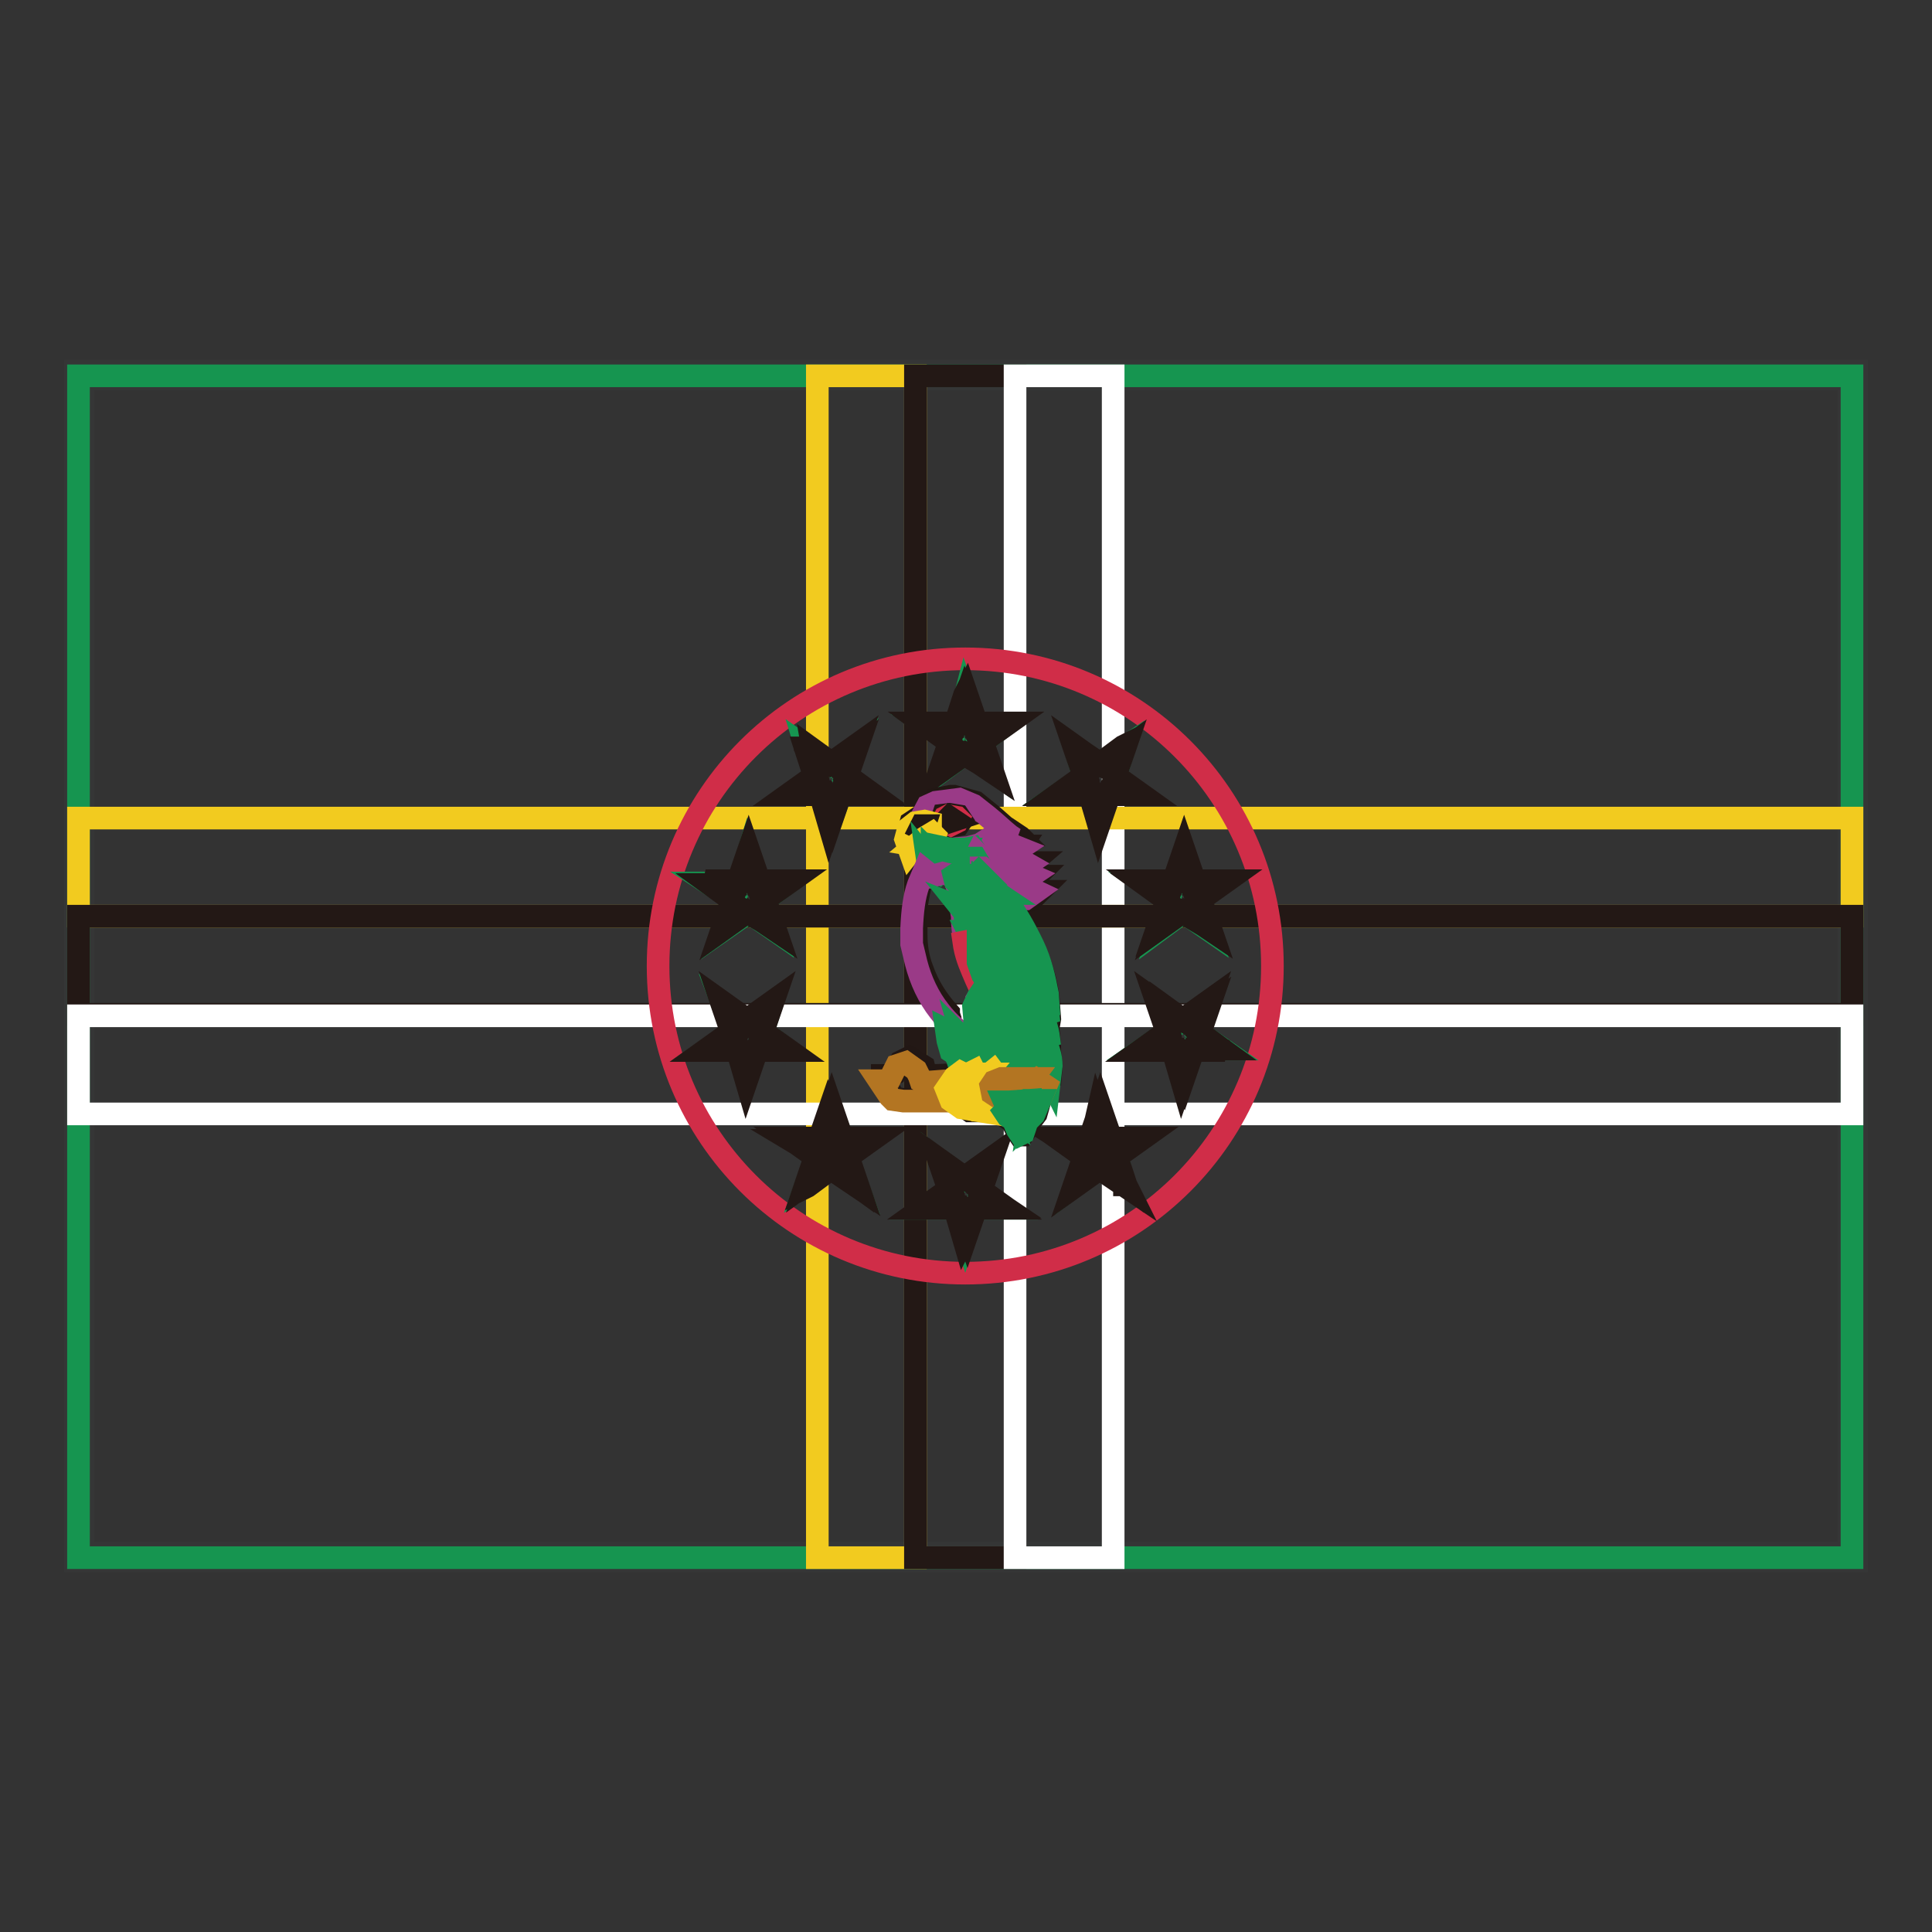 <?xml version="1.0" encoding="utf-8"?>
<!-- Svg Vector Icons : http://www.onlinewebfonts.com/icon -->
<!DOCTYPE svg PUBLIC "-//W3C//DTD SVG 1.1//EN" "http://www.w3.org/Graphics/SVG/1.1/DTD/svg11.dtd">
<svg version="1.1" xmlns="http://www.w3.org/2000/svg" xmlns:xlink="http://www.w3.org/1999/xlink" x="0px" y="0px" viewBox="0 0 256 256" enable-background="new 0 0 256 256" xml:space="preserve">
<rect x="0" y="0" width="256" height="256" fill="#333333" stroke="none"/>
<g> <path stroke-width="3" fill-opacity="0" stroke="#353636"  d="M11,205.8H245V50.2H11V205.8z M245.4,206.4v-0.6V206.4z M10,206.8V49.2h236v157.6H10z"/> <path stroke-width="3" fill-opacity="0" stroke="#169550"  d="M10.4,49.8h235v156.6h-235V49.8z"/> <path stroke-width="3" fill-opacity="0" stroke="#f2cb1f"  d="M108.3,49.8h13v156.6h-13V49.8z"/> <path stroke-width="3" fill-opacity="0" stroke="#231815"  d="M121.3,49.8h13.2v156.6h-13.2V49.8z"/> <path stroke-width="3" fill-opacity="0" stroke="#ffffff"  d="M134.5,49.8h13v156.6h-13V49.8z"/> <path stroke-width="3" fill-opacity="0" stroke="#f2cb1f"  d="M10.4,108.4h235v13h-235V108.4z"/> <path stroke-width="3" fill-opacity="0" stroke="#231815"  d="M10.4,121.4h235v13h-235V121.4z"/> <path stroke-width="3" fill-opacity="0" stroke="#ffffff"  d="M10.4,134.6h235v13h-235V134.6z"/> <path stroke-width="3" fill-opacity="0" stroke="#d02d48"  d="M87.2,128c0,22.5,18.2,40.7,40.7,40.7s40.7-18.2,40.7-40.7c0-22.5-18.2-40.7-40.7-40.7S87.2,105.5,87.2,128 z"/> <path stroke-width="3" fill-opacity="0" stroke="#169550"  d="M127.9,92.2l1.4,3.9h3.9l-3.1,2.3l1.2,3.7l-3.3-2.3l-3.1,2.3l1.2-3.7l-3.3-2.3h4.1L127.9,92.2z"/> <path stroke-width="3" fill-opacity="0" stroke="#231815"  d="M131,101.9l-1.2-3.5l2.9-2.1h-3.7l-1.2-3.5l-1.2,3.5h-3.7l2.9,2.1l-1.2,3.5l2.9-2.1L131,101.9L131,101.9z  M127.9,99.9l-3.5,2.5l1.4-4.1l-3.5-2.5h4.3l1.2-3.7l0.2-0.4l1.4,4.1h4.3l-3.5,2.5l1.4,4.1L127.9,99.9z"/> <path stroke-width="3" fill-opacity="0" stroke="#169550"  d="M106.8,99l3.3,2.3l3.3-2.3l-1.4,3.9l3.3,2.3h-3.9l-1.4,3.9l-1.2-3.9h-4.1l3.3-2.3L106.8,99z"/> <path stroke-width="3" fill-opacity="0" stroke="#231815"  d="M108.3,102.8l-2.9,2.1h3.7l1.2,3.5l1.2-3.5h3.7l-2.9-2.1l1.2-3.5l-2.9,2.1l-2.9-2.1L108.3,102.8 L108.3,102.8z M108.7,105.3h-4.3l3.5-2.5l-1.2-3.7h0.2h-0.2l-0.2-0.4l3.5,2.5l3.5-2.5l-1.4,4.1l3.5,2.5h-4.3l-1.4,4.1L108.7,105.3z "/> <path stroke-width="3" fill-opacity="0" stroke="#169550"  d="M93.8,117h4.1l1.2-3.9l1.4,3.9h3.9l-3.1,2.3l1.2,3.9l-3.3-2.3l-3.3,2.3l1.4-3.9L93.8,117z"/> <path stroke-width="3" fill-opacity="0" stroke="#231815"  d="M102.2,122.8l-1.2-3.5l2.9-2.1h-3.7l-1.2-3.5l-1.2,3.5h-3.7l2.9,2.1l-1.2,3.5l2.9-2.1L102.2,122.8 L102.2,122.8z M99.1,120.8l-3.5,2.5l1.4-4.1l-3.1-2.3v-0.2v0.2l-0.4-0.2h4.3l1.4-4.1l1.4,4.1h4.3l-3.5,2.5l1.4,4.1L99.1,120.8z"/> <path stroke-width="3" fill-opacity="0" stroke="#169550"  d="M93.8,139l3.3-2.3l-1.4-3.7l3.3,2.3l3.3-2.3l-1.2,3.7l3.1,2.3h-3.9l-1.4,3.9l-1.2-3.9H93.8z"/> <path stroke-width="3" fill-opacity="0" stroke="#231815"  d="M97.9,139l1.2,3.5l1.2-3.5h3.7l-3.1-2.1l1.2-3.5l-2.9,2.1l-2.9-2.1l1.2,3.5l-2.9,2.1H97.9L97.9,139z  M97.7,139.2h-3.9V139v0.2V139v0.2h-0.4l3.5-2.5l-1.4-4.1l3.5,2.5l3.5-2.5l-1.4,4.1l3.5,2.5h-4.3l-1.4,4.1L97.7,139.2z"/> <path stroke-width="3" fill-opacity="0" stroke="#169550"  d="M106.8,157l1.4-3.9l-3.3-2.3h4.1l1.2-3.7l1.4,3.7h3.9l-3.3,2.3l1.4,3.9l-3.3-2.3L106.8,157z"/> <path stroke-width="3" fill-opacity="0" stroke="#231815"  d="M108.3,153.2l-1.2,3.5l2.9-2.1l2.9,2.1l-1.2-3.5l2.9-2.1h-3.7l-1.2-3.5l-1.2,3.5h-3.7L108.3,153.2 L108.3,153.2z M110.1,154.9l-3.1,2.3l-0.4,0.2l1.4-4.1l-3.5-2.5h4.3l1.4-4.1l1.4,4.1h4.3l-3.5,2.5l1.4,4.1L110.1,154.9L110.1,154.9 z"/> <path stroke-width="3" fill-opacity="0" stroke="#169550"  d="M127.9,163.8l-1.2-3.7h-4.1l3.3-2.3l-1.2-3.9l3.1,2.3l3.3-2.3l-1.2,3.9l3.1,2.3h-3.9L127.9,163.8z"/> <path stroke-width="3" fill-opacity="0" stroke="#231815"  d="M126.2,157.8l-2.9,2.1h3.7l1.2,3.5l1.2-3.5h3.7l-3.1-2.1l1.2-3.5l-2.9,2.1l-2.9-2.1L126.2,157.8z  M126.5,160.1h-4.3l3.5-2.5l-1.4-4.1l3.5,2.5l3.5-2.5l-1.4,4.1l3.5,2.5h-4.3l-1.2,3.7l-0.2,0.4L126.5,160.1z"/> <path stroke-width="3" fill-opacity="0" stroke="#169550"  d="M149,157l-3.3-2.3l-3.1,2.3l1.2-3.9l-3.3-2.3h4.1l1.2-3.7l1.4,3.7h3.9l-3.1,2.3L149,157z"/> <path stroke-width="3" fill-opacity="0" stroke="#231815"  d="M144,153.2l-1.2,3.5l2.9-2.1l2.9,2.1l-1.2-3.5l2.9-2.1h-3.7l-1.2-3.5l-0.8,3.5h-3.9L144,153.2z  M145.7,154.9l-3.5,2.5l1.4-4.1l-3.5-2.5h4.3l1.4-4.1l1.4,4.1h4.3l-3.5,2.5l1.2,3.7h-0.2v-0.2v0.2h0.2l0.2,0.4L145.7,154.9 L145.7,154.9z"/> <path stroke-width="3" fill-opacity="0" stroke="#169550"  d="M162,139h-3.9l-1.4,3.9l-1.2-3.9h-4.1l3.3-2.3l-1.2-3.7l3.1,2.3l3.3-2.3l-1.2,3.7L162,139z"/> <path stroke-width="3" fill-opacity="0" stroke="#231815"  d="M155,136.9l-2.9,2.1h3.7l1.2,3.5l1.2-3.5h3.7l-2.9-2.1l1.2-3.5l-2.9,2.1l-2.9-2.1L155,136.9L155,136.9z  M155.4,139.2h-4.3l3.5-2.5l-1.4-4.1l3.5,2.5l3.5-2.5l-1.4,4.1l3.1,2.3v0.2V139v0.2V139l0.4,0.2h-4.3l-1.4,4.1L155.4,139.2z"/> <path stroke-width="3" fill-opacity="0" stroke="#169550"  d="M162,117l-3.1,2.3l1.2,3.9l-3.3-2.3l-3.1,2.3l1.2-3.9l-3.3-2.3h4.1l1.2-3.9l1.4,3.9H162z"/> <path stroke-width="3" fill-opacity="0" stroke="#231815"  d="M159.8,122.8l-1.2-3.5l2.9-2.1h-3.7l-1.2-3.5l-1.2,3.5h-3.7l2.9,2.1l-1.2,3.5l2.9-2.1L159.8,122.8 L159.8,122.8z M156.8,120.8l-3.5,2.5l1.4-4.1l-3.5-2.5h4.3l1.4-4.1l1.4,4.1h3.9v0.2v-0.2h0.4l-3.5,2.5l1.4,4.1L156.8,120.8z"/> <path stroke-width="3" fill-opacity="0" stroke="#169550"  d="M149,99l-1.2,3.9l3.1,2.3h-3.9l-1.4,3.9l-1.2-3.9h-4.1l3.3-2.3l-1.2-3.9l3.1,2.3L149,99z"/> <path stroke-width="3" fill-opacity="0" stroke="#231815"  d="M144,102.8l-3.1,2.1h3.7l1.2,3.5l1.2-3.5h3.7l-2.9-2.1l1.2-3.5l-2.9,2.1l-3.1-2.1L144,102.8z M144.4,105.3 h-4.3l3.5-2.5l-1.4-4.1l3.5,2.5l3.1-2.3l0.4-0.2l-1.4,4.1l3.5,2.5h-4.3l-1.4,4.1L144.4,105.3z"/> <path stroke-width="3" fill-opacity="0" stroke="#221714"  d="M126,105.5h0.4l2.9,0.8l2.1,1.7l1.7,1.5l2.1,1.4l0.2,0.2l-1.2,0.2h-1l1.5,0.8h0.6l-0.4,0.6l-0.6,0.6l1.7,1 h0.8l-1.4,1.2l1.4,0.6h0.6l-1.4,1.4l1.2,0.6h0.6l-1.2,1.2l-1.7,0.4l-1.4-0.4c1.5,2.1,2.7,4.5,3.7,6.8c0.8,1.9,1.5,4.1,1.7,6.2 l0.2,2.7l-0.2,1.2v0.2l0.2,2.3v0.6l0.2,1.7v0.4l-0.2,2.3l-1-2.3v1.5l0.6,0.8l-0.4,1.4l-0.4,0.4l-0.6,2.1l-0.6,0.8l-0.4,0.2 l-0.4,1.2l-0.4,0.6h-0.4l-0.4-0.6l-0.6-1.2l-0.6-0.4l-0.6-1l-1-0.2H131l-1,0.2h-1.5l-1.9-1.4h-5l-2.7-0.2l-0.4-0.2l-0.4-0.6l-1-1.5 l-0.2-0.6v-0.2h1.2l0.4-0.2l0.2-0.6l0.6-1l1.2-0.6l1.9,1.2l0.2,0.8v0.4h0.2c1.2,0,2.5,0,3.9-0.2l1.2-1.2l-0.6-1.9l-0.8-0.6 l-0.6-1.4V135l-0.2-0.6v-0.2c-1.5-1.7-2.7-3.5-3.5-5.8c-0.6-1.5-0.8-3.1-0.8-4.6v-3.3c0.2-2.1,0.8-4.5,1.7-6.4l0.2-0.4l0.4-1 l0.2-0.6l0.4-0.4l0.2-0.6h-0.2l-1.4,0.6l-1.2-0.2l-0.6,1.5l-0.8-2.5l0.4-1.5l1.2-0.8l0.8-0.2l1.2-2.1L126,105.5L126,105.5z"/> <path stroke-width="3" fill-opacity="0" stroke="#9a3a87"  d="M124,106.3l3.1-0.4l1.9,0.8l1.9,1.5c1,0.8,1.9,1.7,2.9,2.5l0.6,0.4l-1.9-0.2l-0.8-0.2l-1.9,1.2l-1.5,0.4 l-2.3,0.2l-2.3-0.4l0.4-0.8l-0.6-1.2v-0.8l-0.4-0.8l-1-0.2l0.8-1.5L124,106.3z"/> <path stroke-width="3" fill-opacity="0" stroke="#221714"  d="M125.8,107.9l1.2,0.2l0.4,0.6l-0.4,0.6l-1.2,0.2L125,109l-0.2-0.4l0.2-0.6L125.8,107.9z"/> <path stroke-width="3" fill-opacity="0" stroke="#d02d48"  d="M125.6,108.1l1.2,0.2l0.2,0.2l-0.2,0.4l-0.8,0.4l-0.8-0.4l-0.2-0.2l0.2-0.4L125.6,108.1z"/> <path stroke-width="3" fill-opacity="0" stroke="#221714"  d="M125.8,108.3l0.6,0.4l-0.6,0.2l-0.2-0.4L125.8,108.3z"/> <path stroke-width="3" fill-opacity="0" stroke="#f2cb1f"  d="M121.3,109l1.2-0.2l0.8,0.2v0.8l-0.6,0.8l-0.6,0.4l-1.5,1.9l-0.6-1.7l0.4-1.5L121.3,109z"/> <path stroke-width="3" fill-opacity="0" stroke="#221714"  d="M122.1,109.4h0.4l-0.2,0.6l-0.4-0.2L122.1,109.4z"/> <path stroke-width="3" fill-opacity="0" stroke="#f2cb1f"  d="M123.5,110.4l0.4,0.4l-0.2,0.6l-1.2,0.8l-1.2-0.2l1.2-1L123.5,110.4z"/> <path stroke-width="3" fill-opacity="0" stroke="#9a3a87"  d="M131.8,110.8h0.2l0.6,0.2l0.4,0.2l1.2,0.8l1,0.4l-1.5,1l-1.7-0.2l-2.1-1.2L131.8,110.8z"/> <path stroke-width="3" fill-opacity="0" stroke="#9a3a87"  d="M129.1,112.3l0.4-0.2l2.3,1.4l2.3-0.2l2.1,1.2l-1.2,0.8l-1.5,0.2l-1.7-0.8l-2.1-1.5L129.1,112.3z"/> <path stroke-width="3" fill-opacity="0" stroke="#169550"  d="M123.8,113.1l0.2-1l1.9,0.4v0.8l-1.2,0.6L123.8,113.1z M127.9,112.5l1-0.2l0.4,0.6v0.4l-1.5,0.2 L127.9,112.5z M126.4,112.5h1.4l-0.6,1.2H126L126.4,112.5z"/> <path stroke-width="3" fill-opacity="0" stroke="#169550"  d="M123.5,113.1l0.8,0.8l1.2,0.2l-0.6,0.8l-1.4-0.4V113.1z"/> <path stroke-width="3" fill-opacity="0" stroke="#9a3a87"  d="M129.5,113.1c0.8,0.8,1.7,1.5,2.7,2.1l1.9,0.4l1-0.2h0.2l1.4,0.6l-1.5,1l-1.9-0.2l-2.5-1.5l-0.8-0.6l-0.8-1 L129.5,113.1L129.5,113.1z"/> <path stroke-width="3" fill-opacity="0" stroke="#169550"  d="M128.9,113.7h0.4l0.6,1l-0.2,0.8h-0.8l0.4-0.8L128.9,113.7z M127.1,114.1l0.6-0.4l1,0.2l0.2,1l-0.8,0.8 l-1-0.2l0.2-0.4L127.1,114.1z M125.8,113.9l1.2,0.2v0.8l-0.4,0.8H125l0.2-0.8l0.2-0.2L125.8,113.9z M123.1,115.4l-0.2-1.4l0.8,1 h1.4l-0.8,0.8L123.1,115.4z"/> <path stroke-width="3" fill-opacity="0" stroke="#9a3a87"  d="M130,115h0.2l2.7,2.1l2.3,0.4l0.4-0.2l1.7,0.8l-1.4,1h-1.5l-1.9-0.8l-1.7-1.5l-0.8-1.2V115z M121.7,117.2 l0.8-1.9l1,0.8l1.4-0.4l0.8,0.2h0.6l0.4,1.2l0.8,0.4c-0.4,1.4-0.2,2.7,0,3.9c0,1.5,0.2,2.9,0.6,4.5c0.6,1.9,1.4,3.7,2.1,5.4 l-0.8,1.2l-0.2,3.1v0.2l-0.2,2.3c-1.7-1.2-3.3-2.5-4.5-4.1c-1.5-1.9-2.5-4.1-3.1-6.4l-0.6-2.5v-2.1 C120.9,120.8,121.1,118.9,121.7,117.2L121.7,117.2z"/> <path stroke-width="3" fill-opacity="0" stroke="#169550"  d="M126.4,116l0.6-0.4l1.2,0.4l-1,1.4l-0.6-0.6L126.4,116z M128.7,115.6h0.2H128.7z M129.5,115.8l0.2-0.2 l0.2,0.2H129.5z M128.7,116l1.2,0.2l0.6,0.6l1.2,1.2l0.6,0.4H132l1,1.9l0.8,1.5v1.2l-0.6-0.2l-1.4-1.5l-0.2-0.4l-0.2-1.4l-1.2-2.3 H130l0.8,1.9l0.4,1.4v0.4l-0.6-0.6l-1.5-2.1l-0.2,0.2l0.8,1.4l0.4,0.4l0.2,1.2v0.2l-0.4-0.2l-1-1l-0.8-1.4l-0.2,0.2l1,1.5l0.4,0.4 l0.4,1v0.6l-0.6-0.4l-1.7-2.1v-2.1l0.6-1.4L128.7,116z"/> <path stroke-width="3" fill-opacity="0" stroke="#169550"  d="M132.4,118.5l0.6,0.4l0.2,0.2c1.5,1.9,2.7,4.1,3.7,6.2s1.5,4.3,1.9,6.4l0.2,2.9c-0.2-1.4-0.6-2.5-1.2-3.7 v-1.5l-1.2-2.5l-1-2.9l-1.7-2.5l-0.2-0.2L132.4,118.5z M127.3,120.3l0.8,1v0.2l0.8,1.7l1,1.2l0.8,0.2l0.4-0.2l0.4,1.9v0.6h-1 l-0.8-1.2l-1.2-2.3h-0.2l1.2,2.3v0.6l0.4,2.1l1.4,2.7l1.2,1l0.4,1.2l1.5,2.3l0.8,0.8l-1.5-1.5l-1.9-2.7c-0.8-1.2-1.4-2.3-1.7-3.5 c-0.6-1.4-1.2-2.7-1.5-4.1s-0.8-2.7-0.8-4.1L127.3,120.3L127.3,120.3z M130.4,120.6l0.6,0.4h0.4l0.8,1.2l0.2,0.2v0.8l-0.2,0.4h-0.4 l-1-1v-0.4l-0.4-0.6v-0.2V120.6z"/> <path stroke-width="3" fill-opacity="0" stroke="#169550"  d="M129.6,121.4l0.6,0.4l0.4,1.7v0.8l-0.4,0.2l-1-0.8l-0.8-1.7l0.8,0.8h0.4l0.2-0.4L129.6,121.4z M133.9,121.8 l1.7,2.9l0.8,2.7l-0.2,1.2l-0.6,0.2l-1-0.8v-0.2l-1-2.1l0.4-0.2l0.2-0.6l-0.4-1.7v-0.4V121.8z"/> <path stroke-width="3" fill-opacity="0" stroke="#169550"  d="M132.7,122.6l1,0.6l0.4,1.5l-0.2,0.6l-0.4,0.2l-0.6-0.6l-0.2-0.2l-0.4-1L132.7,122.6z M131,123.2l0.8,0.8 h0.4l0.4,1.7v0.8h-0.4l-0.8-0.4v-0.4l-0.4-1.5V123.2z"/> <path stroke-width="3" fill-opacity="0" stroke="#d02d48"  d="M127.5,123.4l0.2,0.8c0.4,1.4,1,2.7,1.5,4.1c1,2.1,2.1,4.3,3.5,6.2l2.5,2.7l0.4,0.4l-1.2-0.4l-1.7-1.7 l-1.5-2.3c-0.8-1.2-1.4-2.3-1.9-3.5c-0.6-1.4-1.2-2.7-1.5-4.3L127.5,123.4L127.5,123.4z"/> <path stroke-width="3" fill-opacity="0" stroke="#169550"  d="M132.7,125.3l0.4,0.2l0.2,0.2l0.8,1.5l0.6,1.9l-0.2,1l-0.4,0.2l-0.6-0.2l-0.4-0.6l-1.4-2.9h0.6l0.4-0.4 V125.3z M129.6,126.1l0.8,1.2l0.6,0.4l0.4-0.2l0.2-0.8c0.6,1,1.2,2.1,1.4,3.1l0.2,1.7l-0.4,0.4l-0.6-0.2l-1-1l-1-1.5l-0.6-1.7 V126.1L129.6,126.1z M136.6,127.4l0.8,1.7l0.2,1.4l-1.2-1.7L136.6,127.4z M134.9,128.4l0.8,0.6h0.6l1.5,2.3l1,2.5l0.2,1.7l-1.4-2.3 l-1.4-1.7l-1.4-1.9v-0.2V128.4z M134.9,129.9l0.8,1.2l1.5,2.1c0.8,1.2,1.5,2.5,1.7,3.9l0.2,1.5c-0.4-1.2-1-2.1-1.7-3.1l-1.4-1.7 c-0.8-1-1.5-2.1-2.1-3.1h0.4L134.9,129.9L134.9,129.9z"/> <path stroke-width="3" fill-opacity="0" stroke="#169550"  d="M133.1,130.1l0.4,0.4c0.8,1.5,1.7,2.9,2.9,4.3c0.8,1,1.5,1.9,2.1,3.1c0.4,1,0.8,2.1,0.8,3.3l-0.2,1.7 c-0.6-1.2-1-2.3-1.7-3.3c-1-1.5-2.1-3.1-3.5-4.6c-0.8-0.8-1.4-1.9-1.7-2.9l0.4-0.2l0.4-0.8L133.1,130.1L133.1,130.1z M129.6,132.1 l0.4-0.6l1,1.7v0.2l-0.2,1.7l-0.6,1l-0.4,0.4l-0.6-0.8l-0.2-2.3L129.6,132.1z M131.4,133.8l1.2,1.5l-0.4,1.5l-0.6,0.6l-0.6-0.2 l-0.4-1v-0.2L131.4,133.8z M125.4,135.5l1,1.2l-0.6-0.2L125.4,135.5z M132.7,135.7l1.4,1.4l-0.4,1.5l-0.6,0.4l-0.6-0.2l-0.2-1.2 l-0.2-0.4l0.2-0.4L132.7,135.7z"/> <path stroke-width="3" fill-opacity="0" stroke="#169550"  d="M129.1,135.9l0.6,0.8l0.8-0.2l0.2,0.6v1.5l-0.6,0.8h-0.4l-0.6-0.6l-0.2-1.4L129.1,135.9z M125.4,136.5 l0.8,0.4h0.4l0.6,0.4v0.2l0.2,0.8v0.4l-0.4,0.8l-0.4,0.2l-0.6-0.4l-0.4-1.4L125.4,136.5z M134.5,137.1l1,0.6l-0.2,1l-0.4,1.2 l-0.6,0.4l-0.4-0.2l-0.2-0.8V139l0.6-1.2L134.5,137.1z M130.8,137.5l0.6,0.2l0.6-0.2l0.4,1.5v0.2l-0.4,0.6h-0.4L131,139 L130.8,137.5z M127.5,137.5l0.4,0.4l0.8,0.6l0.4,0.8l-0.4,0.6l-0.4-0.2l-0.4-0.8L127.5,137.5z"/> <path stroke-width="3" fill-opacity="0" stroke="#169550"  d="M135.8,137.7l0.8,0.8v4.5h-3.3l0.2-0.4v-0.2l0.4-1.7h0.6l0.6-0.6l0.6-1.5L135.8,137.7z M136.8,138.8 l1.4,2.3v1.9l-1.2-0.2C136.8,141.4,136.8,140.2,136.8,138.8z M129.8,139.6l1-0.8l0.4,1.2l0.6,0.2l-0.6,1.5l-0.6,0.4l-0.6-0.6 L129.8,139.6z M127.5,139l0.8,1h0.6l-0.2,1.5l-0.6,0.6l-0.4-0.2l-0.6-0.8l-0.4-1.2L127.5,139z M132.5,139.2l0.4,0.2l0.4-0.2l0.4,1 l-0.4,1.5l-0.6,0.8h-0.4l-0.4-0.6l-0.2-0.6l0.4-1.4L132.5,139.2z"/> <path stroke-width="3" fill-opacity="0" stroke="#169550"  d="M129.3,139.6h0.4v1.4l0.6,1.2l-0.4,0.2l-0.8-0.8v-1.7L129.3,139.6z"/> <path stroke-width="3" fill-opacity="0" stroke="#b37522"  d="M118.8,141.2l1.2-0.4l1.4,1l0.4,0.8l0.2,0.6l0.4,0.2c1.2,0,2.3-0.2,3.7-0.2l-0.6,1l0.4,1.7h-6.2l-1.4-0.2 l-0.4-0.4l-1-1.5l-0.4-0.6h1l0.4-0.2l0.2-0.4L118.8,141.2L118.8,141.2z"/> <path stroke-width="3" fill-opacity="0" stroke="#f2cb1f"  d="M128.7,142.1l0.4-0.2l0.2,0.4l-1.2,1.9l0.8,2.1l1.4,0.8h-1l-1.5-1.2l-0.8-1.5l1-1.7l0.4-0.4L128.7,142.1z" /> <path stroke-width="3" fill-opacity="0" stroke="#f2cb1f"  d="M130.6,142.7l1-0.8l0.6,0.8l0.6,0.2l-1.2,0.4l-0.4,0.6l0.2,1.5l1.5,0.8l0.2,0.4l-0.2,0.6h-0.6l-1.5-0.8 l-1-1.4l-0.2-0.8L130.6,142.7z M126.5,142.7l0.8-0.6l0.4,0.2l-1,1.7l0.2,1.5l1.7,1.5l-1.2-0.2l-1.4-1l-0.6-1.5L126.5,142.7z"/> <path stroke-width="3" fill-opacity="0" stroke="#f2cb1f"  d="M130.4,142.3h0.2l-1,1.2l-0.2,1.2l0.8,1.7l1.2,0.8H131l-1.5-0.8l-1-1.5l0.4-1.5l0.6-1l0.6,0.2L130.4,142.3z "/> <path stroke-width="3" fill-opacity="0" stroke="#b37522"  d="M132.9,142.9h3.9l-0.6,0.8l0.4,1.4l0.4,0.2c-1.2,0-2.3,0.2-3.5,0.2h-0.8l-0.6-0.2l-0.6-0.4l-0.2-1l0.4-0.6 l1-0.4H132.9L132.9,142.9z"/> <path stroke-width="3" fill-opacity="0" stroke="#b37522"  d="M137.4,143.1l1.2,0.8l-0.6,1.4h-1.4l-0.2-1.4L137.4,143.1z"/> <path stroke-width="3" fill-opacity="0" stroke="#169550"  d="M136.8,145.8h1l-0.8,1.9l-0.6,0.6L136.8,145.8z M133.7,146l2.7-0.2l-0.2,2.5l-0.4,1.2l-0.2,0.6l-0.4,0.2 l-0.4-0.6l-0.6-1.4L133.7,146z M133.1,146h0.4l0.6,2.3l-0.6-0.4l-0.4-0.6l0.4-0.4L133.1,146z"/></g>
</svg>